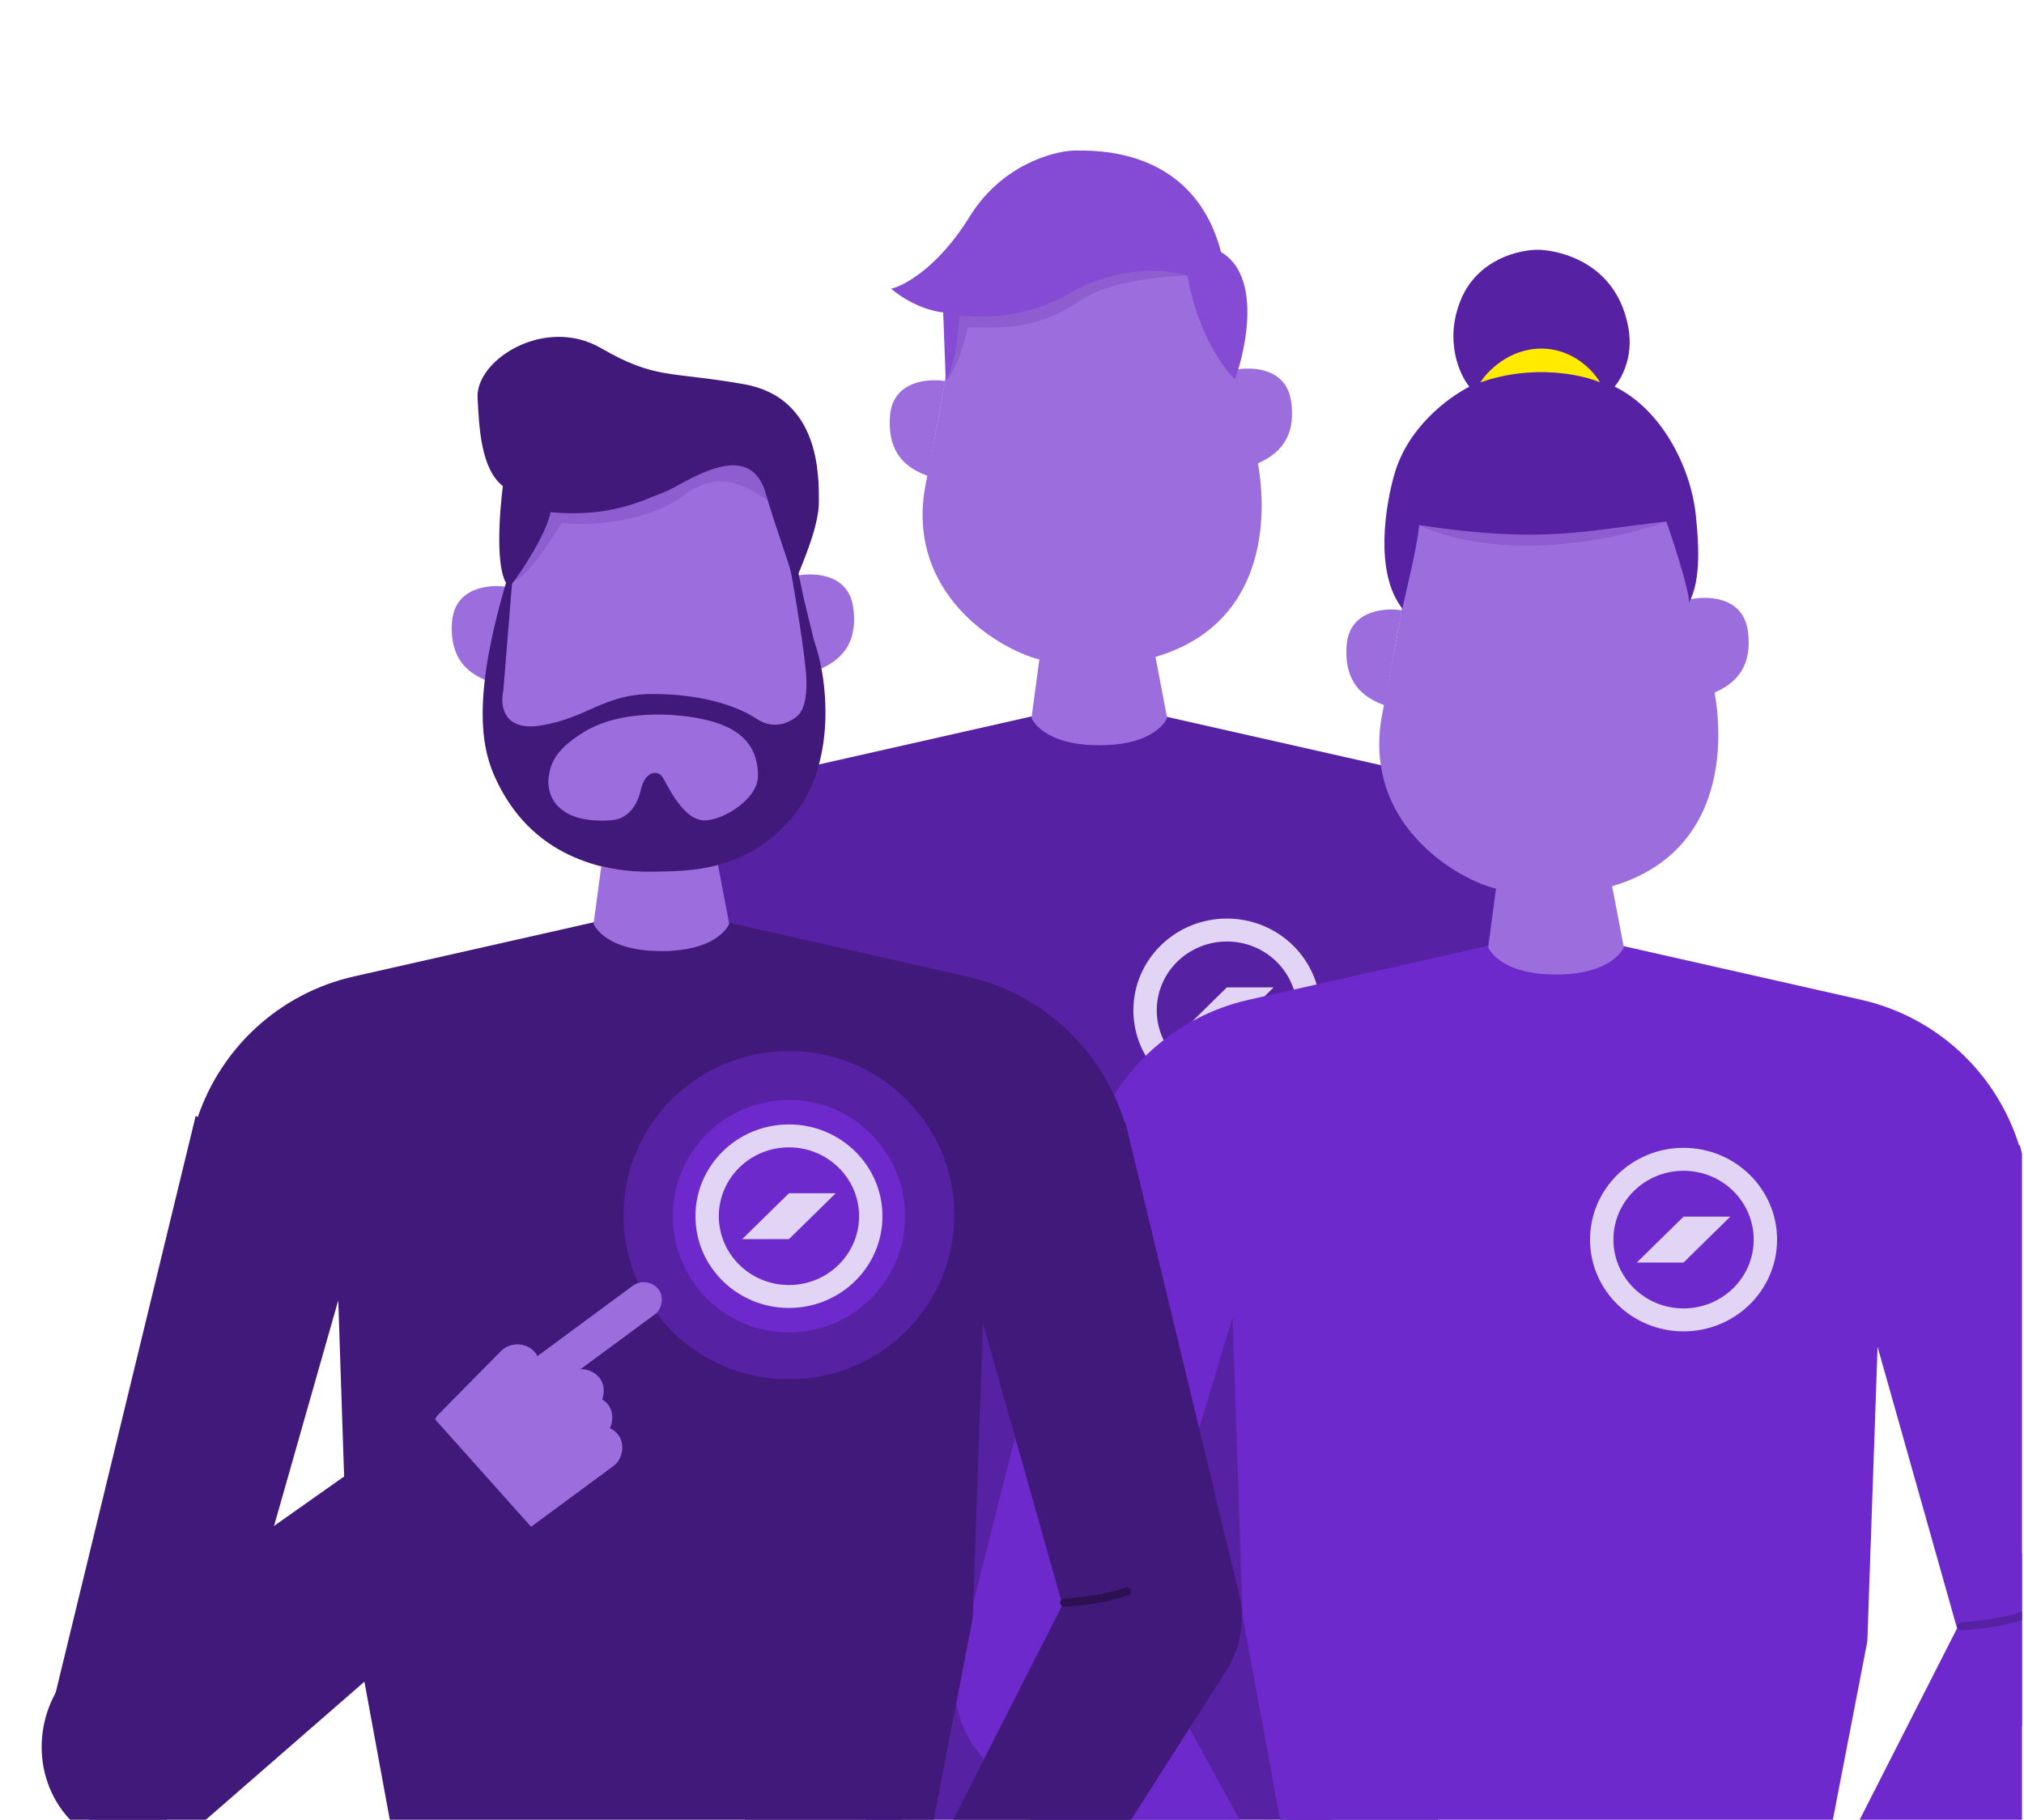 <svg width="753" height="677" viewBox="0 0 753 677" fill="none" xmlns="http://www.w3.org/2000/svg">
    <g clip-path="url(#clip0_3504_16482)">
        <path fill-rule="evenodd" clip-rule="evenodd" d="M288.688 404.649L244.311 552.589C239.924 567.215 225.332 575.975 210.307 573.003C192.979 569.577 181.861 552.048 186.174 534.956L235.742 338.51L236.524 338.977C245.285 313.182 266.913 292.929 294.659 286.661L408.602 260.922L522.546 286.661C550.951 293.078 572.944 314.152 581.283 340.824L581.623 340.928L624.041 517.044C628.168 534.177 618.016 552.013 601.229 557.126C584.501 562.22 567.326 552.808 562.563 535.936L528.633 415.742L524.823 525.325L493.745 686.298H323.741L292.392 515.842L288.688 404.649Z" fill="#5721A3"/>
        <path d="M508.942 717.543L472.058 689.818L564.479 508.152C570.448 496.418 582.461 489.715 595.111 491.06V491.06C619.564 493.659 632.989 523.256 619.382 544.567L508.942 717.543Z" fill="#5721A3"/>
        <path d="M342.338 690.291L307.821 717.77L192.897 565.214C180.376 548.593 184.792 525.911 202.619 515.286V515.286C221.39 504.097 246.816 511.07 257.014 530.203L342.338 690.291Z" fill="#5721A3"/>
        <path fill-rule="evenodd" clip-rule="evenodd" d="M456.448 401.477C470.858 401.477 482.54 390.014 482.54 375.873C482.54 361.732 470.858 350.269 456.448 350.269C442.039 350.269 430.357 361.732 430.357 375.873C430.357 390.014 442.039 401.477 456.448 401.477ZM456.448 410.012C437.235 410.012 421.66 394.728 421.66 375.873C421.66 357.019 437.235 341.734 456.448 341.734C475.661 341.734 491.237 357.019 491.237 375.873C491.237 394.728 475.661 410.012 456.448 410.012ZM439.054 384.408L456.448 367.339H473.843L456.448 384.408H439.054Z" fill="#E2D4F5"/>
        <path d="M559.854 519.735C564.824 519.482 575.834 518.294 583.174 515.562" stroke="#41197A" stroke-width="3" stroke-linecap="round"/>
        <path d="M228.002 525.523C232.974 525.717 244.047 525.52 251.602 523.457" stroke="#41197A" stroke-width="3" stroke-linecap="round"/>
        <path d="M387.846 236.561H428.394L434.22 267.107C434.22 267.107 430.397 277.251 408.989 277.251C387.581 277.251 383.758 267.107 383.758 267.107L387.846 236.561Z" fill="#9C6EDD"/>
        <path d="M344.422 179.918C336.857 218.106 367.307 238.805 383.478 244.381C396.634 248.951 419.93 246.285 429.934 244.381C475.321 230.999 472.416 183.318 465.29 161.15L456.245 125.247C453.505 116.679 447.776 98.972 446.79 96.687C445.556 93.831 418.012 92.607 407.734 99.543C399.511 105.092 371.419 105.935 358.4 105.663L353.878 125.247C353.878 127.559 351.986 141.73 344.422 179.918Z" fill="#9C6EDD"/>
        <path d="M331.102 154.768C332.068 141.77 345.201 140.686 351.647 141.77L345.201 177.108L345.201 177.108C340.098 175.077 329.893 171.015 331.102 154.768Z" fill="#9C6EDD"/>
        <path d="M480.372 149.457C478.594 136.524 465.188 136.247 458.707 137.725L467.42 172.653L467.42 172.653C472.478 170.31 482.595 165.624 480.372 149.457Z" fill="#9C6EDD"/>
        <path opacity="0.2" d="M356.678 116.953C356.291 125.08 353.292 136.787 351.841 141.624C355.711 138.528 358.936 127.112 360.065 121.79C370.707 121.79 385.221 123.483 402.151 111.632C406.988 108.245 419.566 103.408 441.818 102.44C429.241 97.119 411.342 100.022 394.895 109.697C381.737 117.437 363.935 117.759 356.678 116.953Z" fill="#5721A3"/>
        <path d="M454.263 93.756C469.077 102.43 463.881 128.959 459.431 141.14C448.75 130.217 443.254 111.973 441.818 102.603C423.558 97.142 404.638 104.878 397.46 109.429C379.889 119.388 363.105 117.85 356.933 117.448C356.588 125.479 354.743 137.27 351.841 141.624L350.903 116.243C342.29 115.28 334.395 109.952 331.523 107.409C336.404 106.338 349.095 99.458 360.809 80.504C372.523 61.551 391.529 56.277 399.568 56.009C406.89 56.009 443.927 54.403 454.263 93.756Z" fill="#854BD4"/>
        <path fill-rule="evenodd" clip-rule="evenodd" d="M458.578 489.946L414.202 637.884C409.815 652.51 395.223 661.27 380.197 658.298C362.87 654.872 351.752 637.343 356.065 620.251L405.632 423.805L406.415 424.272C415.175 398.477 436.803 378.224 464.55 371.956L578.493 346.217L692.436 371.956C720.842 378.373 742.834 399.447 751.173 426.119L751.513 426.223L793.931 602.339C798.058 619.472 787.907 637.308 771.119 642.421C754.392 647.515 737.216 638.103 732.453 621.231L698.523 501.036L694.713 610.62L663.635 771.593H493.631L462.282 601.136L458.578 489.946Z" fill="#6D29CC"/>
        <path d="M678.833 802.838L641.948 775.113L734.369 593.447C740.339 581.713 752.352 575.01 765.002 576.354V576.354C789.455 578.954 802.88 608.551 789.273 629.862L678.833 802.838Z" fill="#6D29CC"/>
        <path d="M513.025 771.621L476.025 799.583L363.072 650.677C350.408 633.981 354.816 611.126 372.763 600.429V600.429C391.471 589.278 416.803 596.078 427.197 615.041L513.025 771.621Z" fill="#6D29CC"/>
        <path fill-rule="evenodd" clip-rule="evenodd" d="M626.34 486.772C640.75 486.772 652.431 475.309 652.431 461.168C652.431 447.027 640.75 435.564 626.34 435.564C611.93 435.564 600.249 447.027 600.249 461.168C600.249 475.309 611.93 486.772 626.34 486.772ZM626.34 495.307C607.127 495.307 591.552 480.023 591.552 461.168C591.552 442.314 607.127 427.029 626.34 427.029C645.553 427.029 661.128 442.314 661.128 461.168C661.128 480.023 645.553 495.307 626.34 495.307ZM608.946 469.703L626.34 452.633H643.734L626.34 469.703H608.946Z" fill="#E2D4F5"/>
        <path d="M729.745 605.03C734.715 604.777 745.725 603.589 753.065 600.857" stroke="#5721A3" stroke-width="3" stroke-linecap="round"/>
        <path d="M397.893 610.818C402.865 611.011 413.937 610.815 421.492 608.752" stroke="#5721A3" stroke-width="3" stroke-linecap="round"/>
        <path d="M557.738 321.854H598.286L604.111 352.401C604.111 352.401 600.289 362.545 578.88 362.545C557.472 362.545 553.649 352.401 553.649 352.401L557.738 321.854Z" fill="#9C6EDD"/>
        <path d="M514.314 265.213C506.749 303.401 537.199 324.1 553.37 329.676C566.525 334.246 589.822 331.58 599.826 329.676C645.213 316.294 642.308 268.613 635.182 246.445L626.137 210.542C623.396 201.974 617.668 184.267 616.681 181.982C615.448 179.126 587.903 177.902 577.625 184.838C569.403 190.387 541.31 191.23 528.291 190.958L523.769 210.542C523.769 212.853 521.878 227.024 514.314 265.213Z" fill="#9C6EDD"/>
        <path opacity="0.2" d="M528.021 195.475C539.631 196.442 577.847 197.41 619.933 194.023C602.679 200.473 560.142 209.794 528.021 195.475Z" fill="#5721A3"/>
        <path d="M650.263 234.752C648.484 221.819 635.078 221.542 628.597 223.02L637.31 257.948L637.31 257.948C642.369 255.605 652.486 250.919 650.263 234.752Z" fill="#9C6EDD"/>
        <path d="M500.992 240.063C501.959 227.065 515.092 225.981 521.537 227.065L515.092 262.403L515.092 262.403C509.989 260.372 499.784 256.31 500.992 240.063Z" fill="#9C6EDD"/>
        <path d="M528.022 195.374C526.768 205.796 523.668 217.244 521.733 226.435C511.09 212.89 515.563 187.406 518.827 176.221C523.92 158.772 538.805 147.929 546.639 143.849C542.983 139.375 537.238 126.637 543.506 111.478C549.773 96.319 565.442 92.792 572.493 92.923C574.843 92.923 600.697 94.502 605.789 121.742C607.943 133.263 602.786 141.349 600.697 143.849C617.932 152.14 628.9 173.457 630.859 191.222C632.418 205.362 632.337 217.272 628.222 224.391C628.203 224.434 628.182 224.47 628.158 224.5C628.179 224.464 628.2 224.427 628.222 224.391C629.181 222.19 623.256 203.416 619.934 194.024C590.164 197.182 575.42 202.48 528.022 195.374Z" fill="#5721A3"/>
        <path d="M573.401 129.685C561.533 129.685 553.36 138.07 550.758 142.262C570.434 135.344 588.626 139.38 595.263 142.262C592.92 138.07 585.269 129.685 573.401 129.685Z" fill="#FFEA00"/>
        <path fill-rule="evenodd" clip-rule="evenodd" d="M125.842 483.767L75.894 659.239C71.674 674.064 56.983 683.028 41.82 680.029C24.624 676.629 13.53 659.306 17.658 642.302L72.812 415.097L73.582 415.6C82.334 389.788 103.969 369.519 131.729 363.248L245.672 337.509L359.615 363.248C388.021 369.665 410.013 390.739 418.353 417.41L418.693 417.515L461.111 593.631C465.237 610.764 455.086 628.6 438.298 633.713C421.571 638.807 404.396 629.395 399.633 612.523L365.702 492.329L361.893 601.912L330.814 762.885H160.811L129.462 592.429L125.842 483.767Z" fill="#41197A"/>
        <ellipse cx="293.519" cy="452.08" rx="61.548" ry="61.071" fill="#5721A3"/>
        <ellipse cx="293.519" cy="452.46" rx="43.199" ry="43.243" fill="#6D29CC"/>
        <path d="M346.013 794.13L309.129 766.405L401.55 584.739C407.52 573.005 419.532 566.302 432.183 567.646V567.646C456.635 570.246 470.061 599.843 456.454 621.154L346.013 794.13Z" fill="#41197A"/>
        <path d="M224.918 313.146H265.465L271.291 343.693C271.291 343.693 267.468 353.837 246.06 353.837C224.652 353.837 220.829 343.693 220.829 343.693L224.918 313.146Z" fill="#9C6EDD"/>
        <rect width="13.425" height="100.315" rx="6.712" transform="matrix(0.619 0.786 -0.805 0.594 240.81 474.368)" fill="#9C6EDD"/>
        <rect width="16.679" height="60.265" rx="8.34" transform="matrix(0.619 0.786 -0.805 0.594 217.902 506.101)" fill="#9C6EDD"/>
        <rect width="16.679" height="61.668" rx="8.34" transform="matrix(0.619 0.786 -0.805 0.594 221.079 516.029)" fill="#9C6EDD"/>
        <rect width="16.679" height="59.302" rx="8.34" transform="matrix(0.619 0.786 -0.805 0.594 224.793 527.206)" fill="#9C6EDD"/>
        <rect width="16.769" height="49.788" rx="8.384" transform="matrix(0.734 0.679 -0.703 0.712 192.235 496.723)" fill="#9C6EDD"/>
        <path d="M160.428 526.428L199.421 570.05L74.418 678.885C58.072 693.116 34.169 690.003 22.14 672.076V672.076C10.213 654.3 14.815 629.175 32.251 616.872L160.428 526.428Z" fill="#41197A"/>
        <path fill-rule="evenodd" clip-rule="evenodd" d="M293.519 478.064C307.928 478.064 319.61 466.601 319.61 452.46C319.61 438.319 307.928 426.856 293.519 426.856C279.109 426.856 267.428 438.319 267.428 452.46C267.428 466.601 279.109 478.064 293.519 478.064ZM293.519 486.599C274.306 486.599 258.73 471.315 258.73 452.46C258.73 433.606 274.306 418.321 293.519 418.321C312.732 418.321 328.307 433.606 328.307 452.46C328.307 471.315 312.732 486.599 293.519 486.599ZM276.125 460.995L293.519 443.925H310.913L293.519 460.995H276.125Z" fill="#E2D4F5"/>
        <path d="M395.917 596.223C400.887 595.97 411.897 594.782 419.237 592.051" stroke="#2C1052" stroke-width="3" stroke-linecap="round"/>
        <path d="M181.493 256.505C173.929 294.693 204.379 315.392 220.549 320.968C233.705 325.538 257.002 322.872 267.005 320.968C312.393 307.586 309.487 259.905 302.361 237.737L293.317 201.834C290.576 193.266 284.848 175.559 283.861 173.274C282.628 170.418 255.083 169.194 244.805 176.13C236.583 181.679 208.49 182.522 195.471 182.25L190.949 201.834C190.949 204.145 189.058 218.316 181.493 256.505Z" fill="#9C6EDD" stroke="#FA9370"/>
        <path d="M168.173 231.355C169.14 218.357 182.272 217.273 188.718 218.357L182.272 253.695L182.272 253.695C177.17 251.664 166.964 247.602 168.173 231.355Z" fill="#9C6EDD"/>
        <path d="M317.443 226.045C315.665 213.112 302.259 212.835 295.778 214.313L304.491 249.241L304.491 249.241C309.55 246.898 319.667 242.212 317.443 226.045Z" fill="#9C6EDD"/>
        <path d="M201.142 269.913C187.09 272.178 186.027 262.227 187.253 256.969L190.629 215.384L189.483 212.729C176.083 256.414 178.513 276.076 183.748 288.214C197.147 319.278 225.28 324.642 242.657 324.282C254.628 324.035 276.454 324.988 294.066 304.884C311.678 284.78 307.992 252.52 302.861 238.363L299.199 223.35L296.523 210.832L293.874 210.453C295.78 221.105 299.675 244.43 300.002 252.52C300.328 260.609 298.645 264.292 297.142 265.868C294.827 268.295 288.482 272.016 281.619 267.486C273.04 261.823 259.196 258.182 242.81 258.182C224.556 258.182 218.708 267.081 201.142 269.913Z" fill="#41197A"/>
        <path d="M238.363 294.037C237.496 297.913 234.658 304.592 227.661 305.129C206.256 306.773 203.1 294.859 204.198 288.697C204.85 285.035 205.515 279.495 217.37 272.264C232.189 263.226 255.651 265.28 266.765 268.978C277.879 272.675 281.996 279.659 281.996 288.697C281.996 297.735 267.528 306.128 261.003 305.129C253.182 303.933 247.831 290.751 246.184 288.697C244.538 286.643 240.01 286.679 238.363 294.037Z" fill="#9C6EDD"/>
        <path opacity="0.2" d="M204.008 189.212C204.008 196.191 194.834 210.327 190.246 216.523C195.445 215.916 204.9 201.224 208.978 194.522C220.447 196.039 241.855 193.764 254.471 184.281C269.972 172.628 280.848 183.901 286.583 186.556C285.054 178.667 280.848 174.671 278.937 173.66C270.68 169.715 259.185 175.303 254.471 178.591C234.592 191.336 212.546 190.982 204.008 189.212Z" fill="#5721A3"/>
        <path d="M204.437 190.013C203.124 197.861 193.723 212.347 189.483 217.66C184.558 212.429 186.381 190.149 187.612 180.612C179.405 174.481 178.72 158.852 178.174 147.913C177.491 134.253 202.796 118.075 223.314 129.928C243.833 141.782 248.757 138.512 276.662 143.417C304.568 148.322 304.157 176.925 304.157 186.743C304.157 195.68 298.138 209.36 295.539 215.764C294.582 210.586 289.794 198.632 284.87 181.838C278.304 164.298 259.427 176.151 248.757 181.838C237.677 186.37 226.187 192.092 204.437 190.013Z" fill="#41197A" stroke="#41197A"/>
    </g>
    <defs>
        <clipPath id="clip0_3504_16482">
            <rect width="752" height="677" fill="white" transform="translate(0.25)"/>
        </clipPath>
    </defs>
</svg>